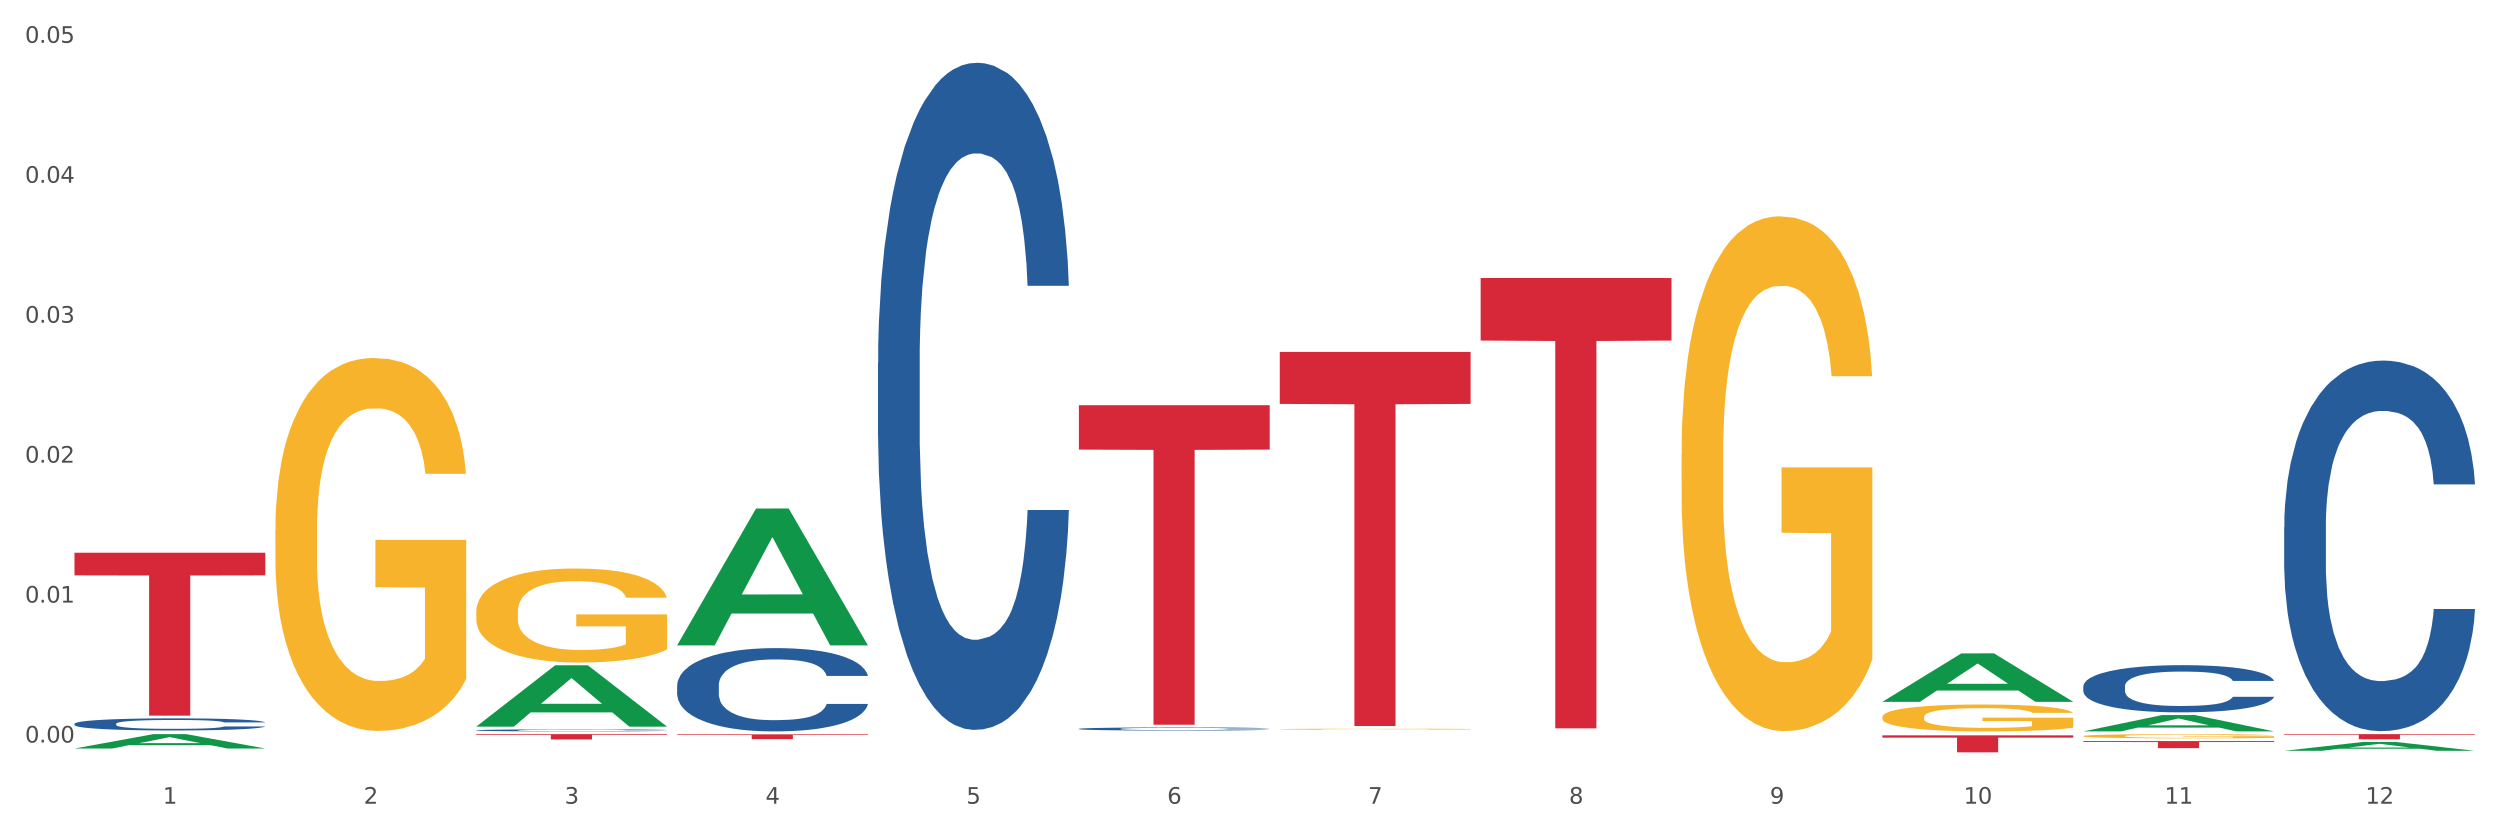 <?xml version="1.0" encoding="utf-8" standalone="no"?>
<!DOCTYPE svg PUBLIC "-//W3C//DTD SVG 1.1//EN"
  "http://www.w3.org/Graphics/SVG/1.1/DTD/svg11.dtd">
<svg xmlns:xlink="http://www.w3.org/1999/xlink" width="1080pt" height="360pt" viewBox="0 0 1080 360" xmlns="http://www.w3.org/2000/svg" version="1.1">
 <rect x="0" y="0" width="1080" height="360" fill="#333333" stroke="none"/>
 <defs>
  <style type="text/css">*{stroke-linejoin: round; stroke-linecap: butt}</style>
 </defs>
 <g id="figure_1">
  <g id="patch_1">
   <path d="M 0 360 
L 1080 360 
L 1080 0 
L 0 0 
z
" style="fill: #ffffff; stroke: #ffffff; stroke-linejoin: miter"/>
  </g>
  <g id="axes_1">
   <g id="matplotlib.axis_1">
    <g id="xtick_1">
     <g id="text_1">
      <!-- 1 -->
      <g style="fill: #4d4d4d" transform="translate(70.342 347.204) scale(0.096 -0.096)">
       <defs>
        <path id="DejaVuSans-31" d="M 794 531 
L 1825 531 
L 1825 4091 
L 703 3866 
L 703 4441 
L 1819 4666 
L 2450 4666 
L 2450 531 
L 3481 531 
L 3481 0 
L 794 0 
L 794 531 
z
" transform="scale(0.016)"/>
       </defs>
       <use xlink:href="#DejaVuSans-31"/>
      </g>
     </g>
    </g>
    <g id="xtick_2">
     <g id="text_2">
      <!-- 2 -->
      <g style="fill: #4d4d4d" transform="translate(157.122 347.204) scale(0.096 -0.096)">
       <defs>
        <path id="DejaVuSans-32" d="M 1228 531 
L 3431 531 
L 3431 0 
L 469 0 
L 469 531 
Q 828 903 1448 1529 
Q 2069 2156 2228 2338 
Q 2531 2678 2651 2914 
Q 2772 3150 2772 3378 
Q 2772 3750 2511 3984 
Q 2250 4219 1831 4219 
Q 1534 4219 1204 4116 
Q 875 4013 500 3803 
L 500 4441 
Q 881 4594 1212 4672 
Q 1544 4750 1819 4750 
Q 2544 4750 2975 4387 
Q 3406 4025 3406 3419 
Q 3406 3131 3298 2873 
Q 3191 2616 2906 2266 
Q 2828 2175 2409 1742 
Q 1991 1309 1228 531 
z
" transform="scale(0.016)"/>
       </defs>
       <use xlink:href="#DejaVuSans-32"/>
      </g>
     </g>
    </g>
    <g id="xtick_3">
     <g id="text_3">
      <!-- 3 -->
      <g style="fill: #4d4d4d" transform="translate(243.902 347.204) scale(0.096 -0.096)">
       <defs>
        <path id="DejaVuSans-33" d="M 2597 2516 
Q 3050 2419 3304 2112 
Q 3559 1806 3559 1356 
Q 3559 666 3084 287 
Q 2609 -91 1734 -91 
Q 1441 -91 1130 -33 
Q 819 25 488 141 
L 488 750 
Q 750 597 1062 519 
Q 1375 441 1716 441 
Q 2309 441 2620 675 
Q 2931 909 2931 1356 
Q 2931 1769 2642 2001 
Q 2353 2234 1838 2234 
L 1294 2234 
L 1294 2753 
L 1863 2753 
Q 2328 2753 2575 2939 
Q 2822 3125 2822 3475 
Q 2822 3834 2567 4026 
Q 2313 4219 1838 4219 
Q 1578 4219 1281 4162 
Q 984 4106 628 3988 
L 628 4550 
Q 988 4650 1302 4700 
Q 1616 4750 1894 4750 
Q 2613 4750 3031 4423 
Q 3450 4097 3450 3541 
Q 3450 3153 3228 2886 
Q 3006 2619 2597 2516 
z
" transform="scale(0.016)"/>
       </defs>
       <use xlink:href="#DejaVuSans-33"/>
      </g>
     </g>
    </g>
    <g id="xtick_4">
     <g id="text_4">
      <!-- 4 -->
      <g style="fill: #4d4d4d" transform="translate(330.683 347.204) scale(0.096 -0.096)">
       <defs>
        <path id="DejaVuSans-34" d="M 2419 4116 
L 825 1625 
L 2419 1625 
L 2419 4116 
z
M 2253 4666 
L 3047 4666 
L 3047 1625 
L 3713 1625 
L 3713 1100 
L 3047 1100 
L 3047 0 
L 2419 0 
L 2419 1100 
L 313 1100 
L 313 1709 
L 2253 4666 
z
" transform="scale(0.016)"/>
       </defs>
       <use xlink:href="#DejaVuSans-34"/>
      </g>
     </g>
    </g>
    <g id="xtick_5">
     <g id="text_5">
      <!-- 5 -->
      <g style="fill: #4d4d4d" transform="translate(417.463 347.204) scale(0.096 -0.096)">
       <defs>
        <path id="DejaVuSans-35" d="M 691 4666 
L 3169 4666 
L 3169 4134 
L 1269 4134 
L 1269 2991 
Q 1406 3038 1543 3061 
Q 1681 3084 1819 3084 
Q 2600 3084 3056 2656 
Q 3513 2228 3513 1497 
Q 3513 744 3044 326 
Q 2575 -91 1722 -91 
Q 1428 -91 1123 -41 
Q 819 9 494 109 
L 494 744 
Q 775 591 1075 516 
Q 1375 441 1709 441 
Q 2250 441 2565 725 
Q 2881 1009 2881 1497 
Q 2881 1984 2565 2268 
Q 2250 2553 1709 2553 
Q 1456 2553 1204 2497 
Q 953 2441 691 2322 
L 691 4666 
z
" transform="scale(0.016)"/>
       </defs>
       <use xlink:href="#DejaVuSans-35"/>
      </g>
     </g>
    </g>
    <g id="xtick_6">
     <g id="text_6">
      <!-- 6 -->
      <g style="fill: #4d4d4d" transform="translate(504.243 347.204) scale(0.096 -0.096)">
       <defs>
        <path id="DejaVuSans-36" d="M 2113 2584 
Q 1688 2584 1439 2293 
Q 1191 2003 1191 1497 
Q 1191 994 1439 701 
Q 1688 409 2113 409 
Q 2538 409 2786 701 
Q 3034 994 3034 1497 
Q 3034 2003 2786 2293 
Q 2538 2584 2113 2584 
z
M 3366 4563 
L 3366 3988 
Q 3128 4100 2886 4159 
Q 2644 4219 2406 4219 
Q 1781 4219 1451 3797 
Q 1122 3375 1075 2522 
Q 1259 2794 1537 2939 
Q 1816 3084 2150 3084 
Q 2853 3084 3261 2657 
Q 3669 2231 3669 1497 
Q 3669 778 3244 343 
Q 2819 -91 2113 -91 
Q 1303 -91 875 529 
Q 447 1150 447 2328 
Q 447 3434 972 4092 
Q 1497 4750 2381 4750 
Q 2619 4750 2861 4703 
Q 3103 4656 3366 4563 
z
" transform="scale(0.016)"/>
       </defs>
       <use xlink:href="#DejaVuSans-36"/>
      </g>
     </g>
    </g>
    <g id="xtick_7">
     <g id="text_7">
      <!-- 7 -->
      <g style="fill: #4d4d4d" transform="translate(591.024 347.204) scale(0.096 -0.096)">
       <defs>
        <path id="DejaVuSans-37" d="M 525 4666 
L 3525 4666 
L 3525 4397 
L 1831 0 
L 1172 0 
L 2766 4134 
L 525 4134 
L 525 4666 
z
" transform="scale(0.016)"/>
       </defs>
       <use xlink:href="#DejaVuSans-37"/>
      </g>
     </g>
    </g>
    <g id="xtick_8">
     <g id="text_8">
      <!-- 8 -->
      <g style="fill: #4d4d4d" transform="translate(677.804 347.204) scale(0.096 -0.096)">
       <defs>
        <path id="DejaVuSans-38" d="M 2034 2216 
Q 1584 2216 1326 1975 
Q 1069 1734 1069 1313 
Q 1069 891 1326 650 
Q 1584 409 2034 409 
Q 2484 409 2743 651 
Q 3003 894 3003 1313 
Q 3003 1734 2745 1975 
Q 2488 2216 2034 2216 
z
M 1403 2484 
Q 997 2584 770 2862 
Q 544 3141 544 3541 
Q 544 4100 942 4425 
Q 1341 4750 2034 4750 
Q 2731 4750 3128 4425 
Q 3525 4100 3525 3541 
Q 3525 3141 3298 2862 
Q 3072 2584 2669 2484 
Q 3125 2378 3379 2068 
Q 3634 1759 3634 1313 
Q 3634 634 3220 271 
Q 2806 -91 2034 -91 
Q 1263 -91 848 271 
Q 434 634 434 1313 
Q 434 1759 690 2068 
Q 947 2378 1403 2484 
z
M 1172 3481 
Q 1172 3119 1398 2916 
Q 1625 2713 2034 2713 
Q 2441 2713 2670 2916 
Q 2900 3119 2900 3481 
Q 2900 3844 2670 4047 
Q 2441 4250 2034 4250 
Q 1625 4250 1398 4047 
Q 1172 3844 1172 3481 
z
" transform="scale(0.016)"/>
       </defs>
       <use xlink:href="#DejaVuSans-38"/>
      </g>
     </g>
    </g>
    <g id="xtick_9">
     <g id="text_9">
      <!-- 9 -->
      <g style="fill: #4d4d4d" transform="translate(764.584 347.204) scale(0.096 -0.096)">
       <defs>
        <path id="DejaVuSans-39" d="M 703 97 
L 703 672 
Q 941 559 1184 500 
Q 1428 441 1663 441 
Q 2288 441 2617 861 
Q 2947 1281 2994 2138 
Q 2813 1869 2534 1725 
Q 2256 1581 1919 1581 
Q 1219 1581 811 2004 
Q 403 2428 403 3163 
Q 403 3881 828 4315 
Q 1253 4750 1959 4750 
Q 2769 4750 3195 4129 
Q 3622 3509 3622 2328 
Q 3622 1225 3098 567 
Q 2575 -91 1691 -91 
Q 1453 -91 1209 -44 
Q 966 3 703 97 
z
M 1959 2075 
Q 2384 2075 2632 2365 
Q 2881 2656 2881 3163 
Q 2881 3666 2632 3958 
Q 2384 4250 1959 4250 
Q 1534 4250 1286 3958 
Q 1038 3666 1038 3163 
Q 1038 2656 1286 2365 
Q 1534 2075 1959 2075 
z
" transform="scale(0.016)"/>
       </defs>
       <use xlink:href="#DejaVuSans-39"/>
      </g>
     </g>
    </g>
    <g id="xtick_10">
     <g id="text_10">
      <!-- 10 -->
      <g style="fill: #4d4d4d" transform="translate(848.311 347.204) scale(0.096 -0.096)">
       <defs>
        <path id="DejaVuSans-30" d="M 2034 4250 
Q 1547 4250 1301 3770 
Q 1056 3291 1056 2328 
Q 1056 1369 1301 889 
Q 1547 409 2034 409 
Q 2525 409 2770 889 
Q 3016 1369 3016 2328 
Q 3016 3291 2770 3770 
Q 2525 4250 2034 4250 
z
M 2034 4750 
Q 2819 4750 3233 4129 
Q 3647 3509 3647 2328 
Q 3647 1150 3233 529 
Q 2819 -91 2034 -91 
Q 1250 -91 836 529 
Q 422 1150 422 2328 
Q 422 3509 836 4129 
Q 1250 4750 2034 4750 
z
" transform="scale(0.016)"/>
       </defs>
       <use xlink:href="#DejaVuSans-31"/>
       <use xlink:href="#DejaVuSans-30" transform="translate(63.623 0)"/>
      </g>
     </g>
    </g>
    <g id="xtick_11">
     <g id="text_11">
      <!-- 11 -->
      <g style="fill: #4d4d4d" transform="translate(935.091 347.204) scale(0.096 -0.096)">
       <use xlink:href="#DejaVuSans-31"/>
       <use xlink:href="#DejaVuSans-31" transform="translate(63.623 0)"/>
      </g>
     </g>
    </g>
    <g id="xtick_12">
     <g id="text_12">
      <!-- 12 -->
      <g style="fill: #4d4d4d" transform="translate(1021.871 347.204) scale(0.096 -0.096)">
       <use xlink:href="#DejaVuSans-31"/>
       <use xlink:href="#DejaVuSans-32" transform="translate(63.623 0)"/>
      </g>
     </g>
    </g>
    <g id="xtick_13"/>
    <g id="xtick_14"/>
    <g id="xtick_15"/>
    <g id="xtick_16"/>
    <g id="xtick_17"/>
    <g id="xtick_18"/>
    <g id="xtick_19"/>
    <g id="xtick_20"/>
    <g id="xtick_21"/>
    <g id="xtick_22"/>
    <g id="xtick_23"/>
   </g>
   <g id="matplotlib.axis_2">
    <g id="ytick_1">
     <g id="text_13">
      <!-- 0.00 -->
      <g style="fill: #4d4d4d" transform="translate(10.8 320.782) scale(0.096 -0.096)">
       <defs>
        <path id="DejaVuSans-2e" d="M 684 794 
L 1344 794 
L 1344 0 
L 684 0 
L 684 794 
z
" transform="scale(0.016)"/>
       </defs>
       <use xlink:href="#DejaVuSans-30"/>
       <use xlink:href="#DejaVuSans-2e" transform="translate(63.623 0)"/>
       <use xlink:href="#DejaVuSans-30" transform="translate(95.41 0)"/>
       <use xlink:href="#DejaVuSans-30" transform="translate(159.033 0)"/>
      </g>
     </g>
    </g>
    <g id="ytick_2">
     <g id="text_14">
      <!-- 0.01 -->
      <g style="fill: #4d4d4d" transform="translate(10.8 260.325) scale(0.096 -0.096)">
       <use xlink:href="#DejaVuSans-30"/>
       <use xlink:href="#DejaVuSans-2e" transform="translate(63.623 0)"/>
       <use xlink:href="#DejaVuSans-30" transform="translate(95.41 0)"/>
       <use xlink:href="#DejaVuSans-31" transform="translate(159.033 0)"/>
      </g>
     </g>
    </g>
    <g id="ytick_3">
     <g id="text_15">
      <!-- 0.02 -->
      <g style="fill: #4d4d4d" transform="translate(10.8 199.869) scale(0.096 -0.096)">
       <use xlink:href="#DejaVuSans-30"/>
       <use xlink:href="#DejaVuSans-2e" transform="translate(63.623 0)"/>
       <use xlink:href="#DejaVuSans-30" transform="translate(95.41 0)"/>
       <use xlink:href="#DejaVuSans-32" transform="translate(159.033 0)"/>
      </g>
     </g>
    </g>
    <g id="ytick_4">
     <g id="text_16">
      <!-- 0.03 -->
      <g style="fill: #4d4d4d" transform="translate(10.8 139.412) scale(0.096 -0.096)">
       <use xlink:href="#DejaVuSans-30"/>
       <use xlink:href="#DejaVuSans-2e" transform="translate(63.623 0)"/>
       <use xlink:href="#DejaVuSans-30" transform="translate(95.41 0)"/>
       <use xlink:href="#DejaVuSans-33" transform="translate(159.033 0)"/>
      </g>
     </g>
    </g>
    <g id="ytick_5">
     <g id="text_17">
      <!-- 0.04 -->
      <g style="fill: #4d4d4d" transform="translate(10.8 78.955) scale(0.096 -0.096)">
       <use xlink:href="#DejaVuSans-30"/>
       <use xlink:href="#DejaVuSans-2e" transform="translate(63.623 0)"/>
       <use xlink:href="#DejaVuSans-30" transform="translate(95.41 0)"/>
       <use xlink:href="#DejaVuSans-34" transform="translate(159.033 0)"/>
      </g>
     </g>
    </g>
    <g id="ytick_6">
     <g id="text_18">
      <!-- 0.05 -->
      <g style="fill: #4d4d4d" transform="translate(10.8 18.499) scale(0.096 -0.096)">
       <use xlink:href="#DejaVuSans-30"/>
       <use xlink:href="#DejaVuSans-2e" transform="translate(63.623 0)"/>
       <use xlink:href="#DejaVuSans-30" transform="translate(95.41 0)"/>
       <use xlink:href="#DejaVuSans-35" transform="translate(159.033 0)"/>
      </g>
     </g>
    </g>
    <g id="ytick_7"/>
    <g id="ytick_8"/>
    <g id="ytick_9"/>
    <g id="ytick_10"/>
    <g id="ytick_11"/>
   </g>
   <g id="PolyCollection_1">
    <path d="M 32.175 323.353 
L 32.26 323.347 
L 66.256 317.14 
L 80.365 317.135 
L 114.616 323.365 
L 98.298 323.365 
L 90.904 321.914 
L 55.803 321.914 
L 55.548 321.937 
L 48.408 323.365 
L 32.175 323.365 
L 32.175 323.353 
L 60.222 321.048 
L 86.484 321.042 
L 73.481 318.462 
L 73.311 318.451 
L 73.141 318.468 
L 60.137 321.042 
L 60.222 321.048 
L 32.175 323.353 
z
" clip-path="url(#p8a3ed41a09)" style="fill: #109648"/>
    <path d="M 292.516 296.156 
L 292.613 296.123 
L 292.613 295.203 
L 292.906 293.954 
L 293.978 291.653 
L 295.342 289.911 
L 297.681 287.873 
L 298.948 287.019 
L 300.604 286.066 
L 304.015 284.521 
L 307.913 283.206 
L 310.641 282.483 
L 312.688 282.023 
L 317.268 281.201 
L 319.899 280.84 
L 322.628 280.544 
L 324.966 280.347 
L 328.864 280.117 
L 331.983 280.018 
L 335.588 279.985 
L 338.609 280.018 
L 342.604 280.15 
L 348.451 280.544 
L 350.693 280.774 
L 353.714 281.169 
L 356.832 281.694 
L 359.366 282.22 
L 362.289 282.976 
L 365.31 283.962 
L 368.233 285.211 
L 370.28 286.361 
L 371.936 287.578 
L 373.398 289.057 
L 374.47 290.667 
L 374.957 292.015 
L 357.124 292.015 
L 356.637 290.799 
L 355.663 289.484 
L 354.688 288.596 
L 353.616 287.873 
L 351.96 287.052 
L 350.498 286.526 
L 348.062 285.901 
L 345.82 285.507 
L 343.969 285.277 
L 341.727 285.08 
L 336.952 284.882 
L 333.542 284.882 
L 331.398 284.948 
L 328.767 285.113 
L 326.525 285.343 
L 323.894 285.737 
L 321.848 286.164 
L 319.802 286.723 
L 318.632 287.117 
L 316.878 287.84 
L 315.709 288.432 
L 314.15 289.451 
L 313.273 290.174 
L 311.713 292.047 
L 311.031 293.428 
L 310.739 294.381 
L 310.544 295.433 
L 310.544 300.56 
L 311.129 302.861 
L 311.616 303.847 
L 312.395 304.964 
L 313.857 306.41 
L 316.001 307.824 
L 318.242 308.842 
L 320.094 309.467 
L 321.848 309.927 
L 323.602 310.289 
L 325.746 310.617 
L 327.5 310.814 
L 330.131 311.012 
L 333.249 311.11 
L 335.686 311.11 
L 340.655 310.946 
L 342.897 310.782 
L 345.041 310.551 
L 347.379 310.19 
L 349.231 309.796 
L 350.303 309.5 
L 352.057 308.875 
L 353.421 308.218 
L 354.591 307.462 
L 355.37 306.805 
L 356.247 305.819 
L 356.929 304.701 
L 357.124 304.11 
L 374.957 304.11 
L 374.568 305.293 
L 373.885 306.443 
L 372.521 307.988 
L 371.449 308.875 
L 369.793 309.96 
L 368.038 310.88 
L 365.602 311.899 
L 363.361 312.655 
L 361.022 313.312 
L 358.489 313.904 
L 353.908 314.726 
L 352.252 314.956 
L 348.744 315.35 
L 346.015 315.58 
L 342.02 315.81 
L 337.927 315.942 
L 333.639 315.974 
L 329.839 315.909 
L 325.648 315.712 
L 323.017 315.514 
L 320.094 315.219 
L 316.683 314.758 
L 313.467 314.2 
L 310.447 313.542 
L 307.621 312.786 
L 304.989 311.932 
L 301.579 310.519 
L 299.045 309.138 
L 297.194 307.856 
L 295.927 306.772 
L 294.66 305.391 
L 293.978 304.438 
L 292.906 302.138 
L 292.516 300.001 
L 292.516 296.156 
z
" clip-path="url(#p8a3ed41a09)" style="fill: #255c99"/>
    <path d="M 379.296 156.615 
L 379.394 156.352 
L 379.394 148.982 
L 379.686 138.981 
L 380.758 120.557 
L 382.122 106.607 
L 384.461 90.289 
L 385.728 83.446 
L 387.385 75.813 
L 390.795 63.443 
L 394.693 52.915 
L 397.422 47.125 
L 399.468 43.44 
L 404.048 36.86 
L 406.679 33.965 
L 409.408 31.596 
L 411.747 30.017 
L 415.645 28.174 
L 418.763 27.385 
L 422.369 27.122 
L 425.389 27.385 
L 429.385 28.438 
L 435.232 31.596 
L 437.473 33.438 
L 440.494 36.597 
L 443.612 40.808 
L 446.146 45.019 
L 449.069 51.073 
L 452.09 58.969 
L 455.014 68.97 
L 457.06 78.182 
L 458.717 87.92 
L 460.178 99.764 
L 461.25 112.661 
L 461.738 123.452 
L 443.905 123.452 
L 443.417 113.714 
L 442.443 103.186 
L 441.468 96.079 
L 440.396 90.289 
L 438.74 83.709 
L 437.278 79.498 
L 434.842 74.497 
L 432.601 71.339 
L 430.749 69.496 
L 428.508 67.917 
L 423.733 66.338 
L 420.322 66.338 
L 418.178 66.864 
L 415.547 68.18 
L 413.306 70.023 
L 410.675 73.181 
L 408.628 76.603 
L 406.582 81.077 
L 405.413 84.236 
L 403.658 90.026 
L 402.489 94.763 
L 400.93 102.923 
L 400.053 108.713 
L 398.494 123.715 
L 397.812 134.769 
L 397.519 142.402 
L 397.324 150.825 
L 397.324 191.883 
L 397.909 210.307 
L 398.396 218.203 
L 399.176 227.152 
L 400.638 238.733 
L 402.781 250.05 
L 405.023 258.209 
L 406.874 263.21 
L 408.628 266.895 
L 410.382 269.79 
L 412.526 272.422 
L 414.28 274.001 
L 416.911 275.58 
L 420.03 276.37 
L 422.466 276.37 
L 427.436 275.054 
L 429.677 273.738 
L 431.821 271.895 
L 434.16 269 
L 436.011 265.842 
L 437.083 263.473 
L 438.837 258.472 
L 440.202 253.208 
L 441.371 247.155 
L 442.151 241.891 
L 443.028 233.995 
L 443.71 225.046 
L 443.905 220.309 
L 461.738 220.309 
L 461.348 229.784 
L 460.666 238.996 
L 459.301 251.366 
L 458.23 258.472 
L 456.573 267.158 
L 454.819 274.527 
L 452.383 282.687 
L 450.141 288.74 
L 447.803 294.004 
L 445.269 298.742 
L 440.689 305.322 
L 439.032 307.164 
L 435.524 310.322 
L 432.795 312.165 
L 428.8 314.007 
L 424.707 315.06 
L 420.42 315.323 
L 416.619 314.797 
L 412.429 313.217 
L 409.798 311.638 
L 406.874 309.27 
L 403.464 305.585 
L 400.248 301.11 
L 397.227 295.846 
L 394.401 289.793 
L 391.77 282.95 
L 388.359 271.632 
L 385.825 260.578 
L 383.974 250.313 
L 382.707 241.628 
L 381.44 230.573 
L 380.758 222.941 
L 379.686 204.517 
L 379.296 187.409 
L 379.296 156.615 
z
" clip-path="url(#p8a3ed41a09)" style="fill: #255c99"/>
    <path d="M 466.077 314.854 
L 466.174 314.853 
L 466.174 314.818 
L 466.466 314.771 
L 467.538 314.685 
L 468.903 314.619 
L 471.241 314.543 
L 472.508 314.511 
L 474.165 314.475 
L 477.576 314.417 
L 481.474 314.367 
L 484.202 314.34 
L 486.248 314.323 
L 490.829 314.292 
L 493.46 314.278 
L 496.188 314.267 
L 498.527 314.26 
L 502.425 314.251 
L 505.543 314.247 
L 509.149 314.246 
L 512.17 314.247 
L 516.165 314.252 
L 522.012 314.267 
L 524.253 314.276 
L 527.274 314.291 
L 530.393 314.31 
L 532.926 314.33 
L 535.85 314.359 
L 538.871 314.396 
L 541.794 314.443 
L 543.84 314.486 
L 545.497 314.532 
L 546.959 314.587 
L 548.031 314.648 
L 548.518 314.698 
L 530.685 314.698 
L 530.198 314.653 
L 529.223 314.603 
L 528.249 314.57 
L 527.177 314.543 
L 525.52 314.512 
L 524.058 314.492 
L 521.622 314.469 
L 519.381 314.454 
L 517.529 314.445 
L 515.288 314.438 
L 510.513 314.43 
L 507.102 314.43 
L 504.959 314.433 
L 502.327 314.439 
L 500.086 314.448 
L 497.455 314.462 
L 495.409 314.478 
L 493.362 314.499 
L 492.193 314.514 
L 490.439 314.541 
L 489.269 314.564 
L 487.71 314.602 
L 486.833 314.629 
L 485.274 314.699 
L 484.592 314.751 
L 484.3 314.787 
L 484.105 314.827 
L 484.105 315.019 
L 484.689 315.106 
L 485.177 315.143 
L 485.956 315.185 
L 487.418 315.239 
L 489.562 315.292 
L 491.803 315.331 
L 493.655 315.354 
L 495.409 315.371 
L 497.163 315.385 
L 499.307 315.397 
L 501.061 315.405 
L 503.692 315.412 
L 506.81 315.416 
L 509.246 315.416 
L 514.216 315.41 
L 516.457 315.403 
L 518.601 315.395 
L 520.94 315.381 
L 522.792 315.366 
L 523.864 315.355 
L 525.618 315.332 
L 526.982 315.307 
L 528.151 315.279 
L 528.931 315.254 
L 529.808 315.217 
L 530.49 315.175 
L 530.685 315.153 
L 548.518 315.153 
L 548.128 315.197 
L 547.446 315.24 
L 546.082 315.298 
L 545.01 315.332 
L 543.353 315.373 
L 541.599 315.407 
L 539.163 315.445 
L 536.922 315.474 
L 534.583 315.498 
L 532.049 315.521 
L 527.469 315.552 
L 525.813 315.56 
L 522.304 315.575 
L 519.576 315.584 
L 515.58 315.592 
L 511.488 315.597 
L 507.2 315.599 
L 503.399 315.596 
L 499.209 315.589 
L 496.578 315.581 
L 493.655 315.57 
L 490.244 315.553 
L 487.028 315.532 
L 484.007 315.507 
L 481.181 315.479 
L 478.55 315.447 
L 475.139 315.394 
L 472.606 315.342 
L 470.754 315.293 
L 469.487 315.253 
L 468.221 315.201 
L 467.538 315.165 
L 466.466 315.079 
L 466.077 314.998 
L 466.077 314.854 
z
" clip-path="url(#p8a3ed41a09)" style="fill: #255c99"/>
    <path d="M 899.978 296.508 
L 900.076 296.49 
L 900.076 295.968 
L 900.368 295.261 
L 901.44 293.958 
L 902.804 292.971 
L 905.143 291.817 
L 906.41 291.333 
L 908.067 290.793 
L 911.477 289.918 
L 915.375 289.174 
L 918.104 288.764 
L 920.15 288.504 
L 924.73 288.038 
L 927.361 287.834 
L 930.09 287.666 
L 932.429 287.554 
L 936.327 287.424 
L 939.445 287.368 
L 943.051 287.35 
L 946.071 287.368 
L 950.067 287.443 
L 955.914 287.666 
L 958.155 287.796 
L 961.176 288.02 
L 964.294 288.318 
L 966.828 288.615 
L 969.751 289.044 
L 972.772 289.602 
L 975.696 290.309 
L 977.742 290.961 
L 979.399 291.65 
L 980.86 292.487 
L 981.932 293.4 
L 982.42 294.163 
L 964.587 294.163 
L 964.099 293.474 
L 963.125 292.729 
L 962.15 292.227 
L 961.078 291.817 
L 959.422 291.352 
L 957.96 291.054 
L 955.524 290.7 
L 953.283 290.477 
L 951.431 290.347 
L 949.19 290.235 
L 944.415 290.123 
L 941.004 290.123 
L 938.86 290.16 
L 936.229 290.254 
L 933.988 290.384 
L 931.357 290.607 
L 929.31 290.849 
L 927.264 291.166 
L 926.095 291.389 
L 924.34 291.799 
L 923.171 292.134 
L 921.612 292.711 
L 920.735 293.12 
L 919.176 294.181 
L 918.494 294.963 
L 918.201 295.503 
L 918.006 296.099 
L 918.006 299.003 
L 918.591 300.306 
L 919.078 300.864 
L 919.858 301.497 
L 921.32 302.316 
L 923.463 303.117 
L 925.705 303.694 
L 927.556 304.048 
L 929.31 304.308 
L 931.064 304.513 
L 933.208 304.699 
L 934.962 304.811 
L 937.593 304.922 
L 940.712 304.978 
L 943.148 304.978 
L 948.118 304.885 
L 950.359 304.792 
L 952.503 304.662 
L 954.842 304.457 
L 956.693 304.234 
L 957.765 304.066 
L 959.519 303.712 
L 960.884 303.34 
L 962.053 302.912 
L 962.833 302.54 
L 963.71 301.981 
L 964.392 301.348 
L 964.587 301.013 
L 982.42 301.013 
L 982.03 301.683 
L 981.348 302.335 
L 979.983 303.21 
L 978.912 303.712 
L 977.255 304.327 
L 975.501 304.848 
L 973.065 305.425 
L 970.823 305.853 
L 968.485 306.226 
L 965.951 306.561 
L 961.371 307.026 
L 959.714 307.156 
L 956.206 307.38 
L 953.477 307.51 
L 949.482 307.64 
L 945.389 307.715 
L 941.102 307.733 
L 937.301 307.696 
L 933.111 307.584 
L 930.48 307.473 
L 927.556 307.305 
L 924.146 307.045 
L 920.93 306.728 
L 917.909 306.356 
L 915.083 305.928 
L 912.452 305.444 
L 909.041 304.643 
L 906.507 303.861 
L 904.656 303.135 
L 903.389 302.521 
L 902.122 301.739 
L 901.44 301.199 
L 900.368 299.896 
L 899.978 298.686 
L 899.978 296.508 
z
" clip-path="url(#p8a3ed41a09)" style="fill: #255c99"/>
    <path d="M 986.759 227.695 
L 986.856 227.549 
L 986.856 223.455 
L 987.148 217.899 
L 988.22 207.665 
L 989.585 199.916 
L 991.923 190.852 
L 993.19 187.05 
L 994.847 182.81 
L 998.258 175.939 
L 1002.156 170.091 
L 1004.884 166.874 
L 1006.93 164.827 
L 1011.511 161.172 
L 1014.142 159.564 
L 1016.87 158.248 
L 1019.209 157.371 
L 1023.107 156.348 
L 1026.225 155.909 
L 1029.831 155.763 
L 1032.852 155.909 
L 1036.847 156.494 
L 1042.694 158.248 
L 1044.935 159.272 
L 1047.956 161.026 
L 1051.075 163.365 
L 1053.608 165.705 
L 1056.532 169.067 
L 1059.553 173.453 
L 1062.476 179.009 
L 1064.522 184.126 
L 1066.179 189.536 
L 1067.641 196.115 
L 1068.713 203.279 
L 1069.2 209.273 
L 1051.367 209.273 
L 1050.88 203.864 
L 1049.905 198.016 
L 1048.931 194.068 
L 1047.859 190.852 
L 1046.202 187.196 
L 1044.74 184.857 
L 1042.304 182.079 
L 1040.063 180.325 
L 1038.211 179.302 
L 1035.97 178.424 
L 1031.195 177.547 
L 1027.784 177.547 
L 1025.641 177.84 
L 1023.009 178.571 
L 1020.768 179.594 
L 1018.137 181.348 
L 1016.091 183.249 
L 1014.044 185.734 
L 1012.875 187.489 
L 1011.121 190.705 
L 1009.951 193.337 
L 1008.392 197.869 
L 1007.515 201.086 
L 1005.956 209.419 
L 1005.274 215.56 
L 1004.982 219.8 
L 1004.787 224.478 
L 1004.787 247.286 
L 1005.371 257.52 
L 1005.859 261.906 
L 1006.638 266.877 
L 1008.1 273.31 
L 1010.244 279.597 
L 1012.485 284.129 
L 1014.337 286.907 
L 1016.091 288.954 
L 1017.845 290.562 
L 1019.989 292.024 
L 1021.743 292.901 
L 1024.374 293.778 
L 1027.492 294.217 
L 1029.928 294.217 
L 1034.898 293.486 
L 1037.139 292.755 
L 1039.283 291.732 
L 1041.622 290.123 
L 1043.474 288.369 
L 1044.546 287.053 
L 1046.3 284.275 
L 1047.664 281.351 
L 1048.833 277.989 
L 1049.613 275.064 
L 1050.49 270.678 
L 1051.172 265.707 
L 1051.367 263.076 
L 1069.2 263.076 
L 1068.81 268.339 
L 1068.128 273.456 
L 1066.764 280.328 
L 1065.692 284.275 
L 1064.035 289.1 
L 1062.281 293.194 
L 1059.845 297.726 
L 1057.604 301.089 
L 1055.265 304.013 
L 1052.731 306.644 
L 1048.151 310.299 
L 1046.495 311.323 
L 1042.986 313.077 
L 1040.258 314.101 
L 1036.262 315.124 
L 1032.17 315.709 
L 1027.882 315.855 
L 1024.081 315.563 
L 1019.891 314.685 
L 1017.26 313.808 
L 1014.337 312.492 
L 1010.926 310.446 
L 1007.71 307.96 
L 1004.689 305.036 
L 1001.863 301.673 
L 999.232 297.872 
L 995.821 291.585 
L 993.288 285.445 
L 991.436 279.743 
L 990.169 274.918 
L 988.903 268.778 
L 988.22 264.538 
L 987.148 254.304 
L 986.759 244.8 
L 986.759 227.695 
z
" clip-path="url(#p8a3ed41a09)" style="fill: #255c99"/>
    <path d="M 118.955 229.11 
L 119.053 228.963 
L 119.053 223.666 
L 119.247 219.106 
L 120.221 208.072 
L 121.681 198.95 
L 122.751 194.095 
L 123.822 190.123 
L 125.087 186.151 
L 126.645 182.032 
L 129.467 176 
L 131.219 172.91 
L 133.361 169.674 
L 137.254 164.966 
L 140.077 162.318 
L 142.997 160.111 
L 147.766 157.463 
L 150.881 156.286 
L 154.19 155.403 
L 158.181 154.815 
L 161.198 154.668 
L 167.817 155.109 
L 173.462 156.433 
L 176.187 157.463 
L 179.691 159.228 
L 181.541 160.405 
L 184.558 162.759 
L 187.673 165.849 
L 189.814 168.497 
L 193.026 173.499 
L 195.459 178.501 
L 197.698 184.68 
L 198.866 188.946 
L 199.742 192.919 
L 200.521 197.479 
L 201.299 204.688 
L 183.779 204.688 
L 183.098 199.539 
L 182.027 194.684 
L 180.47 189.976 
L 179.107 187.034 
L 176.771 183.356 
L 174.63 181.002 
L 172.391 179.236 
L 169.666 177.765 
L 167.525 177.03 
L 164.507 176.441 
L 158.57 176.588 
L 154.579 177.765 
L 151.854 179.236 
L 150.102 180.561 
L 148.545 182.032 
L 146.793 184.091 
L 144.749 187.181 
L 143.289 189.976 
L 141.829 193.507 
L 140.661 197.038 
L 139.59 201.157 
L 138.714 205.571 
L 138.033 210.131 
L 137.449 215.722 
L 136.962 224.99 
L 136.962 245.146 
L 137.157 249.706 
L 137.643 255.738 
L 138.227 260.299 
L 139.201 265.742 
L 140.077 269.42 
L 141.731 274.717 
L 143.581 279.13 
L 145.041 281.926 
L 146.501 284.279 
L 149.031 287.516 
L 151.854 290.164 
L 154.287 291.782 
L 157.597 293.254 
L 159.835 293.842 
L 161.782 294.136 
L 166.551 294.136 
L 169.958 293.695 
L 173.754 292.665 
L 176.674 291.341 
L 179.107 289.723 
L 181.833 287.075 
L 183.585 284.574 
L 183.585 253.826 
L 162.171 253.679 
L 162.171 233.229 
L 201.397 233.229 
L 201.397 293.254 
L 199.742 296.343 
L 197.893 299.138 
L 195.946 301.639 
L 193.026 304.729 
L 189.522 307.671 
L 186.407 309.731 
L 183.098 311.496 
L 179.205 313.115 
L 174.143 314.586 
L 171.029 315.174 
L 167.135 315.616 
L 162.561 315.763 
L 158.57 315.469 
L 154.677 314.733 
L 150.589 313.409 
L 146.598 311.496 
L 143.581 309.584 
L 140.563 307.23 
L 137.351 304.14 
L 134.821 301.198 
L 132.874 298.55 
L 130.733 295.166 
L 128.397 290.753 
L 126.645 286.78 
L 125.087 282.661 
L 123.433 277.365 
L 122.265 272.804 
L 121.097 267.066 
L 120.415 262.8 
L 119.637 256.18 
L 119.053 246.911 
L 118.955 229.11 
z
" clip-path="url(#p8a3ed41a09)" style="fill: #f7b32b"/>
    <path d="M 986.759 317.135 
L 1069.2 317.135 
L 1069.2 317.444 
L 1036.77 317.446 
L 1036.77 319.362 
L 1018.993 319.362 
L 1018.993 317.446 
L 986.759 317.444 
L 986.759 317.137 
L 986.759 317.135 
z
" clip-path="url(#p8a3ed41a09)" style="fill: #d62839"/>
    <path d="M 205.736 315.483 
L 205.833 315.482 
L 205.833 315.459 
L 206.125 315.428 
L 207.197 315.371 
L 208.562 315.328 
L 210.9 315.278 
L 212.167 315.257 
L 213.824 315.233 
L 217.235 315.195 
L 221.133 315.162 
L 223.861 315.144 
L 225.907 315.133 
L 230.488 315.112 
L 233.119 315.103 
L 235.847 315.096 
L 238.186 315.091 
L 242.084 315.085 
L 245.202 315.083 
L 248.808 315.082 
L 251.829 315.083 
L 255.824 315.086 
L 261.671 315.096 
L 263.912 315.102 
L 266.933 315.111 
L 270.052 315.124 
L 272.585 315.138 
L 275.509 315.156 
L 278.53 315.181 
L 281.453 315.212 
L 283.499 315.24 
L 285.156 315.27 
L 286.618 315.307 
L 287.69 315.347 
L 288.177 315.38 
L 270.344 315.38 
L 269.857 315.35 
L 268.882 315.318 
L 267.908 315.296 
L 266.836 315.278 
L 265.179 315.257 
L 263.717 315.244 
L 261.281 315.229 
L 259.04 315.219 
L 257.188 315.213 
L 254.947 315.208 
L 250.172 315.204 
L 246.761 315.204 
L 244.618 315.205 
L 241.986 315.209 
L 239.745 315.215 
L 237.114 315.225 
L 235.068 315.235 
L 233.021 315.249 
L 231.852 315.259 
L 230.098 315.277 
L 228.928 315.292 
L 227.369 315.317 
L 226.492 315.335 
L 224.933 315.381 
L 224.251 315.415 
L 223.959 315.439 
L 223.764 315.465 
L 223.764 315.592 
L 224.348 315.649 
L 224.836 315.674 
L 225.615 315.701 
L 227.077 315.737 
L 229.221 315.772 
L 231.462 315.798 
L 233.314 315.813 
L 235.068 315.825 
L 236.822 315.834 
L 238.966 315.842 
L 240.72 315.847 
L 243.351 315.851 
L 246.469 315.854 
L 248.905 315.854 
L 253.875 315.85 
L 256.116 315.846 
L 258.26 315.84 
L 260.599 315.831 
L 262.451 315.821 
L 263.523 315.814 
L 265.277 315.798 
L 266.641 315.782 
L 267.81 315.763 
L 268.59 315.747 
L 269.467 315.723 
L 270.149 315.695 
L 270.344 315.68 
L 288.177 315.68 
L 287.787 315.71 
L 287.105 315.738 
L 285.741 315.776 
L 284.669 315.798 
L 283.012 315.825 
L 281.258 315.848 
L 278.822 315.873 
L 276.581 315.892 
L 274.242 315.908 
L 271.708 315.923 
L 267.128 315.944 
L 265.472 315.949 
L 261.963 315.959 
L 259.235 315.965 
L 255.239 315.97 
L 251.147 315.974 
L 246.859 315.974 
L 243.058 315.973 
L 238.868 315.968 
L 236.237 315.963 
L 233.314 315.956 
L 229.903 315.944 
L 226.687 315.93 
L 223.666 315.914 
L 220.84 315.895 
L 218.209 315.874 
L 214.798 315.839 
L 212.265 315.805 
L 210.413 315.773 
L 209.146 315.746 
L 207.88 315.712 
L 207.197 315.688 
L 206.125 315.631 
L 205.736 315.578 
L 205.736 315.483 
z
" clip-path="url(#p8a3ed41a09)" style="fill: #255c99"/>
    <path d="M 813.198 317.656 
L 895.639 317.656 
L 895.639 318.679 
L 863.21 318.686 
L 863.21 325.014 
L 845.432 325.014 
L 845.432 318.686 
L 813.198 318.679 
L 813.198 317.663 
L 813.198 317.656 
z
" clip-path="url(#p8a3ed41a09)" style="fill: #d62839"/>
    <path d="M 639.637 120.086 
L 722.079 120.086 
L 722.079 147.122 
L 689.649 147.305 
L 689.649 314.635 
L 671.872 314.635 
L 671.872 147.305 
L 639.637 147.122 
L 639.637 120.269 
L 639.637 120.086 
z
" clip-path="url(#p8a3ed41a09)" style="fill: #d62839"/>
    <path d="M 552.857 152.031 
L 635.298 152.031 
L 635.298 174.49 
L 602.869 174.641 
L 602.869 313.642 
L 585.091 313.642 
L 585.091 174.641 
L 552.857 174.49 
L 552.857 152.183 
L 552.857 152.031 
z
" clip-path="url(#p8a3ed41a09)" style="fill: #d62839"/>
    <path d="M 466.077 175.047 
L 548.518 175.047 
L 548.518 194.23 
L 516.088 194.36 
L 516.088 313.086 
L 498.311 313.086 
L 498.311 194.36 
L 466.077 194.23 
L 466.077 175.177 
L 466.077 175.047 
z
" clip-path="url(#p8a3ed41a09)" style="fill: #d62839"/>
    <path d="M 292.516 317.242 
L 374.957 317.242 
L 374.957 317.529 
L 342.528 317.531 
L 342.528 319.311 
L 324.75 319.311 
L 324.75 317.531 
L 292.516 317.529 
L 292.516 317.243 
L 292.516 317.242 
z
" clip-path="url(#p8a3ed41a09)" style="fill: #d62839"/>
    <path d="M 205.736 317.135 
L 288.177 317.135 
L 288.177 317.455 
L 255.747 317.457 
L 255.747 319.439 
L 237.97 319.439 
L 237.97 317.457 
L 205.736 317.455 
L 205.736 317.137 
L 205.736 317.135 
z
" clip-path="url(#p8a3ed41a09)" style="fill: #d62839"/>
    <path d="M 32.175 238.767 
L 114.616 238.767 
L 114.616 248.549 
L 82.187 248.615 
L 82.187 309.162 
L 64.409 309.162 
L 64.409 248.615 
L 32.175 248.549 
L 32.175 238.833 
L 32.175 238.767 
z
" clip-path="url(#p8a3ed41a09)" style="fill: #d62839"/>
    <path d="M 899.978 320.133 
L 982.42 320.133 
L 982.42 320.557 
L 949.99 320.56 
L 949.99 323.184 
L 932.213 323.184 
L 932.213 320.56 
L 899.978 320.557 
L 899.978 320.136 
L 899.978 320.133 
z
" clip-path="url(#p8a3ed41a09)" style="fill: #d62839"/>
    <path d="M 32.175 312.676 
L 32.272 312.671 
L 32.272 312.537 
L 32.565 312.355 
L 33.637 312.02 
L 35.001 311.767 
L 37.34 311.47 
L 38.607 311.346 
L 40.263 311.207 
L 43.674 310.982 
L 47.572 310.791 
L 50.3 310.686 
L 52.347 310.619 
L 56.927 310.499 
L 59.558 310.447 
L 62.287 310.404 
L 64.625 310.375 
L 68.523 310.341 
L 71.642 310.327 
L 75.247 310.322 
L 78.268 310.327 
L 82.263 310.346 
L 88.11 310.404 
L 90.352 310.437 
L 93.373 310.494 
L 96.491 310.571 
L 99.025 310.648 
L 101.948 310.758 
L 104.969 310.901 
L 107.892 311.083 
L 109.939 311.25 
L 111.595 311.427 
L 113.057 311.642 
L 114.129 311.877 
L 114.616 312.073 
L 96.783 312.073 
L 96.296 311.896 
L 95.322 311.705 
L 94.347 311.575 
L 93.275 311.47 
L 91.619 311.351 
L 90.157 311.274 
L 87.721 311.183 
L 85.479 311.126 
L 83.628 311.092 
L 81.386 311.064 
L 76.611 311.035 
L 73.201 311.035 
L 71.057 311.045 
L 68.426 311.068 
L 66.184 311.102 
L 63.553 311.159 
L 61.507 311.221 
L 59.461 311.303 
L 58.291 311.36 
L 56.537 311.465 
L 55.368 311.552 
L 53.809 311.7 
L 52.932 311.805 
L 51.372 312.078 
L 50.69 312.279 
L 50.398 312.417 
L 50.203 312.57 
L 50.203 313.316 
L 50.788 313.651 
L 51.275 313.795 
L 52.054 313.957 
L 53.516 314.168 
L 55.66 314.374 
L 57.901 314.522 
L 59.753 314.613 
L 61.507 314.68 
L 63.261 314.732 
L 65.405 314.78 
L 67.159 314.809 
L 69.79 314.837 
L 72.908 314.852 
L 75.345 314.852 
L 80.314 314.828 
L 82.556 314.804 
L 84.7 314.771 
L 87.038 314.718 
L 88.89 314.661 
L 89.962 314.617 
L 91.716 314.527 
L 93.08 314.431 
L 94.25 314.321 
L 95.029 314.225 
L 95.906 314.082 
L 96.588 313.919 
L 96.783 313.833 
L 114.616 313.833 
L 114.227 314.005 
L 113.544 314.173 
L 112.18 314.397 
L 111.108 314.527 
L 109.452 314.684 
L 107.697 314.818 
L 105.261 314.967 
L 103.02 315.077 
L 100.681 315.172 
L 98.148 315.258 
L 93.567 315.378 
L 91.911 315.411 
L 88.403 315.469 
L 85.674 315.502 
L 81.679 315.536 
L 77.586 315.555 
L 73.298 315.56 
L 69.498 315.55 
L 65.307 315.521 
L 62.676 315.493 
L 59.753 315.45 
L 56.342 315.383 
L 53.126 315.301 
L 50.105 315.206 
L 47.279 315.096 
L 44.648 314.971 
L 41.238 314.766 
L 38.704 314.565 
L 36.853 314.378 
L 35.586 314.22 
L 34.319 314.02 
L 33.637 313.881 
L 32.565 313.546 
L 32.175 313.235 
L 32.175 312.676 
z
" clip-path="url(#p8a3ed41a09)" style="fill: #255c99"/>
    <path d="M 986.759 324.35 
L 986.844 324.346 
L 1020.84 320.526 
L 1034.949 320.522 
L 1069.2 324.357 
L 1052.882 324.357 
L 1045.487 323.464 
L 1010.386 323.464 
L 1010.131 323.478 
L 1002.992 324.357 
L 986.759 324.357 
L 986.759 324.35 
L 1014.806 322.931 
L 1041.068 322.928 
L 1028.064 321.339 
L 1027.894 321.332 
L 1027.724 321.343 
L 1014.721 322.928 
L 1014.806 322.931 
L 986.759 324.35 
z
" clip-path="url(#p8a3ed41a09)" style="fill: #109648"/>
    <path d="M 205.736 264.369 
L 205.833 264.332 
L 205.833 262.997 
L 206.028 261.846 
L 207.001 259.064 
L 208.461 256.764 
L 209.532 255.539 
L 210.602 254.537 
L 211.868 253.536 
L 213.425 252.497 
L 216.248 250.976 
L 218 250.197 
L 220.141 249.38 
L 224.034 248.193 
L 226.857 247.525 
L 229.777 246.969 
L 234.546 246.301 
L 237.661 246.004 
L 240.97 245.782 
L 244.961 245.633 
L 247.978 245.596 
L 254.597 245.707 
L 260.242 246.041 
L 262.968 246.301 
L 266.472 246.746 
L 268.321 247.043 
L 271.338 247.637 
L 274.453 248.416 
L 276.594 249.084 
L 279.806 250.345 
L 282.24 251.606 
L 284.478 253.165 
L 285.646 254.241 
L 286.522 255.242 
L 287.301 256.393 
L 288.08 258.21 
L 270.56 258.21 
L 269.878 256.912 
L 268.808 255.688 
L 267.25 254.5 
L 265.888 253.758 
L 263.552 252.831 
L 261.41 252.237 
L 259.172 251.792 
L 256.446 251.421 
L 254.305 251.235 
L 251.288 251.087 
L 245.35 251.124 
L 241.36 251.421 
L 238.634 251.792 
L 236.882 252.126 
L 235.325 252.497 
L 233.573 253.016 
L 231.529 253.795 
L 230.069 254.5 
L 228.609 255.391 
L 227.441 256.281 
L 226.37 257.32 
L 225.494 258.433 
L 224.813 259.583 
L 224.229 260.993 
L 223.742 263.33 
L 223.742 268.413 
L 223.937 269.564 
L 224.424 271.085 
L 225.008 272.235 
L 225.981 273.608 
L 226.857 274.535 
L 228.512 275.871 
L 230.361 276.984 
L 231.821 277.689 
L 233.281 278.282 
L 235.812 279.099 
L 238.634 279.766 
L 241.068 280.175 
L 244.377 280.546 
L 246.616 280.694 
L 248.562 280.768 
L 253.332 280.768 
L 256.738 280.657 
L 260.534 280.397 
L 263.454 280.063 
L 265.888 279.655 
L 268.613 278.987 
L 270.365 278.357 
L 270.365 270.602 
L 248.952 270.565 
L 248.952 265.408 
L 288.177 265.408 
L 288.177 280.546 
L 286.522 281.325 
L 284.673 282.03 
L 282.726 282.66 
L 279.806 283.439 
L 276.302 284.182 
L 273.188 284.701 
L 269.878 285.146 
L 265.985 285.554 
L 260.924 285.925 
L 257.809 286.074 
L 253.916 286.185 
L 249.341 286.222 
L 245.35 286.148 
L 241.457 285.962 
L 237.369 285.628 
L 233.378 285.146 
L 230.361 284.664 
L 227.344 284.07 
L 224.132 283.291 
L 221.601 282.549 
L 219.654 281.881 
L 217.513 281.028 
L 215.177 279.915 
L 213.425 278.913 
L 211.868 277.874 
L 210.213 276.539 
L 209.045 275.388 
L 207.877 273.942 
L 207.196 272.866 
L 206.417 271.196 
L 205.833 268.859 
L 205.736 264.369 
z
" clip-path="url(#p8a3ed41a09)" style="fill: #f7b32b"/>
    <path d="M 726.418 196.223 
L 726.515 196.02 
L 726.515 188.707 
L 726.71 182.411 
L 727.683 167.177 
L 729.143 154.584 
L 730.214 147.881 
L 731.284 142.397 
L 732.55 136.913 
L 734.107 131.226 
L 736.93 122.898 
L 738.682 118.633 
L 740.823 114.164 
L 744.716 107.665 
L 747.539 104.009 
L 750.459 100.962 
L 755.228 97.306 
L 758.343 95.681 
L 761.652 94.462 
L 765.643 93.65 
L 768.66 93.447 
L 775.279 94.056 
L 780.924 95.884 
L 783.65 97.306 
L 787.154 99.743 
L 789.003 101.368 
L 792.02 104.618 
L 795.135 108.883 
L 797.276 112.539 
L 800.488 119.445 
L 802.922 126.351 
L 805.16 134.882 
L 806.328 140.772 
L 807.204 146.256 
L 807.983 152.553 
L 808.762 162.506 
L 791.242 162.506 
L 790.56 155.397 
L 789.49 148.694 
L 787.932 142.194 
L 786.57 138.132 
L 784.234 133.054 
L 782.092 129.804 
L 779.854 127.367 
L 777.128 125.336 
L 774.987 124.32 
L 771.97 123.508 
L 766.032 123.711 
L 762.042 125.336 
L 759.316 127.367 
L 757.564 129.195 
L 756.007 131.226 
L 754.255 134.07 
L 752.211 138.335 
L 750.751 142.194 
L 749.291 147.069 
L 748.123 151.944 
L 747.052 157.631 
L 746.176 163.724 
L 745.495 170.021 
L 744.911 177.739 
L 744.424 190.536 
L 744.424 218.362 
L 744.619 224.659 
L 745.106 232.987 
L 745.69 239.283 
L 746.663 246.798 
L 747.539 251.876 
L 749.194 259.188 
L 751.043 265.282 
L 752.503 269.141 
L 753.963 272.391 
L 756.494 276.859 
L 759.316 280.515 
L 761.75 282.75 
L 765.059 284.781 
L 767.298 285.593 
L 769.244 286 
L 774.014 286 
L 777.42 285.39 
L 781.216 283.968 
L 784.136 282.14 
L 786.57 279.906 
L 789.295 276.25 
L 791.047 272.797 
L 791.047 230.346 
L 769.634 230.143 
L 769.634 201.91 
L 808.859 201.91 
L 808.859 284.781 
L 807.204 289.046 
L 805.355 292.905 
L 803.408 296.358 
L 800.488 300.624 
L 796.984 304.686 
L 793.87 307.53 
L 790.56 309.967 
L 786.667 312.201 
L 781.606 314.233 
L 778.491 315.045 
L 774.598 315.654 
L 770.023 315.857 
L 766.032 315.451 
L 762.139 314.436 
L 758.051 312.608 
L 754.06 309.967 
L 751.043 307.327 
L 748.026 304.077 
L 744.814 299.811 
L 742.283 295.749 
L 740.336 292.093 
L 738.195 287.421 
L 735.859 281.328 
L 734.107 275.844 
L 732.55 270.157 
L 730.895 262.844 
L 729.727 256.548 
L 728.559 248.626 
L 727.878 242.736 
L 727.099 233.596 
L 726.515 220.8 
L 726.418 196.223 
z
" clip-path="url(#p8a3ed41a09)" style="fill: #f7b32b"/>
    <path d="M 813.198 309.723 
L 813.295 309.713 
L 813.295 309.331 
L 813.49 309.002 
L 814.463 308.206 
L 815.923 307.548 
L 816.994 307.198 
L 818.065 306.911 
L 819.33 306.624 
L 820.887 306.327 
L 823.71 305.892 
L 825.462 305.669 
L 827.603 305.436 
L 831.497 305.096 
L 834.319 304.905 
L 837.239 304.746 
L 842.009 304.555 
L 845.123 304.47 
L 848.433 304.406 
L 852.423 304.364 
L 855.441 304.353 
L 862.059 304.385 
L 867.705 304.481 
L 870.43 304.555 
L 873.934 304.682 
L 875.783 304.767 
L 878.801 304.937 
L 881.915 305.16 
L 884.057 305.351 
L 887.269 305.712 
L 889.702 306.073 
L 891.941 306.518 
L 893.109 306.826 
L 893.985 307.113 
L 894.763 307.442 
L 895.542 307.962 
L 878.022 307.962 
L 877.341 307.59 
L 876.27 307.24 
L 874.713 306.9 
L 873.35 306.688 
L 871.014 306.423 
L 868.873 306.253 
L 866.634 306.126 
L 863.909 306.02 
L 861.767 305.966 
L 858.75 305.924 
L 852.813 305.935 
L 848.822 306.02 
L 846.097 306.126 
L 844.345 306.221 
L 842.787 306.327 
L 841.035 306.476 
L 838.991 306.699 
L 837.531 306.9 
L 836.071 307.155 
L 834.903 307.41 
L 833.833 307.707 
L 832.957 308.025 
L 832.275 308.354 
L 831.691 308.758 
L 831.205 309.426 
L 831.205 310.88 
L 831.399 311.209 
L 831.886 311.644 
L 832.47 311.973 
L 833.443 312.366 
L 834.319 312.631 
L 835.974 313.013 
L 837.823 313.332 
L 839.283 313.534 
L 840.743 313.703 
L 843.274 313.937 
L 846.097 314.128 
L 848.53 314.245 
L 851.839 314.351 
L 854.078 314.393 
L 856.025 314.414 
L 860.794 314.414 
L 864.201 314.383 
L 867.997 314.308 
L 870.917 314.213 
L 873.35 314.096 
L 876.075 313.905 
L 877.827 313.725 
L 877.827 311.506 
L 856.414 311.496 
L 856.414 310.021 
L 895.639 310.021 
L 895.639 314.351 
L 893.985 314.574 
L 892.135 314.775 
L 890.189 314.956 
L 887.269 315.179 
L 883.765 315.391 
L 880.65 315.539 
L 877.341 315.667 
L 873.447 315.783 
L 868.386 315.89 
L 865.271 315.932 
L 861.378 315.964 
L 856.803 315.974 
L 852.813 315.953 
L 848.919 315.9 
L 844.831 315.805 
L 840.841 315.667 
L 837.823 315.529 
L 834.806 315.359 
L 831.594 315.136 
L 829.063 314.924 
L 827.117 314.733 
L 824.975 314.489 
L 822.639 314.17 
L 820.887 313.884 
L 819.33 313.587 
L 817.675 313.205 
L 816.507 312.876 
L 815.339 312.462 
L 814.658 312.154 
L 813.879 311.676 
L 813.295 311.008 
L 813.198 309.723 
z
" clip-path="url(#p8a3ed41a09)" style="fill: #f7b32b"/>
    <path d="M 552.857 315.011 
L 552.954 315.01 
L 552.954 314.995 
L 553.149 314.983 
L 554.122 314.952 
L 555.582 314.926 
L 556.653 314.913 
L 557.724 314.902 
L 558.989 314.89 
L 560.546 314.879 
L 563.369 314.862 
L 565.121 314.853 
L 567.262 314.844 
L 571.156 314.831 
L 573.978 314.824 
L 576.898 314.818 
L 581.668 314.81 
L 584.782 314.807 
L 588.092 314.805 
L 592.082 314.803 
L 595.1 314.802 
L 601.718 314.804 
L 607.364 314.807 
L 610.089 314.81 
L 613.593 314.815 
L 615.442 314.819 
L 618.46 314.825 
L 621.574 314.834 
L 623.716 314.841 
L 626.928 314.855 
L 629.361 314.869 
L 631.6 314.886 
L 632.768 314.898 
L 633.644 314.909 
L 634.422 314.922 
L 635.201 314.942 
L 617.681 314.942 
L 617 314.928 
L 615.929 314.914 
L 614.372 314.901 
L 613.009 314.893 
L 610.673 314.883 
L 608.532 314.876 
L 606.293 314.871 
L 603.568 314.867 
L 601.426 314.865 
L 598.409 314.863 
L 592.472 314.864 
L 588.481 314.867 
L 585.756 314.871 
L 584.004 314.875 
L 582.446 314.879 
L 580.694 314.885 
L 578.65 314.893 
L 577.19 314.901 
L 575.73 314.911 
L 574.562 314.921 
L 573.492 314.932 
L 572.616 314.945 
L 571.934 314.957 
L 571.35 314.973 
L 570.864 314.999 
L 570.864 315.055 
L 571.058 315.068 
L 571.545 315.085 
L 572.129 315.098 
L 573.102 315.113 
L 573.978 315.123 
L 575.633 315.138 
L 577.482 315.15 
L 578.942 315.158 
L 580.402 315.165 
L 582.933 315.174 
L 585.756 315.181 
L 588.189 315.186 
L 591.498 315.19 
L 593.737 315.191 
L 595.684 315.192 
L 600.453 315.192 
L 603.86 315.191 
L 607.656 315.188 
L 610.576 315.184 
L 613.009 315.18 
L 615.734 315.172 
L 617.486 315.166 
L 617.486 315.08 
L 596.073 315.079 
L 596.073 315.022 
L 635.298 315.022 
L 635.298 315.19 
L 633.644 315.198 
L 631.794 315.206 
L 629.848 315.213 
L 626.928 315.222 
L 623.424 315.23 
L 620.309 315.236 
L 617 315.241 
L 613.106 315.245 
L 608.045 315.249 
L 604.93 315.251 
L 601.037 315.252 
L 596.462 315.253 
L 592.472 315.252 
L 588.578 315.25 
L 584.49 315.246 
L 580.5 315.241 
L 577.482 315.235 
L 574.465 315.229 
L 571.253 315.22 
L 568.722 315.212 
L 566.776 315.205 
L 564.634 315.195 
L 562.298 315.183 
L 560.546 315.172 
L 558.989 315.16 
L 557.334 315.145 
L 556.166 315.133 
L 554.998 315.117 
L 554.317 315.105 
L 553.538 315.086 
L 552.954 315.06 
L 552.857 315.011 
z
" clip-path="url(#p8a3ed41a09)" style="fill: #f7b32b"/>
    <path d="M 899.978 315.961 
L 900.063 315.955 
L 934.06 308.9 
L 948.168 308.893 
L 982.42 315.974 
L 966.101 315.974 
L 958.707 314.326 
L 923.606 314.326 
L 923.351 314.352 
L 916.212 315.974 
L 899.978 315.974 
L 899.978 315.961 
L 928.025 313.342 
L 954.288 313.335 
L 941.284 310.403 
L 941.114 310.389 
L 940.944 310.409 
L 927.94 313.335 
L 928.025 313.342 
L 899.978 315.961 
z
" clip-path="url(#p8a3ed41a09)" style="fill: #109648"/>
    <path d="M 813.198 303.154 
L 813.283 303.134 
L 847.279 282.266 
L 861.388 282.247 
L 895.639 303.193 
L 879.321 303.193 
L 871.927 298.316 
L 836.826 298.316 
L 836.571 298.394 
L 829.431 303.193 
L 813.198 303.193 
L 813.198 303.154 
L 841.245 295.405 
L 867.507 295.385 
L 854.504 286.711 
L 854.334 286.672 
L 854.164 286.731 
L 841.16 295.385 
L 841.245 295.405 
L 813.198 303.154 
z
" clip-path="url(#p8a3ed41a09)" style="fill: #109648"/>
    <path d="M 292.516 278.714 
L 292.601 278.659 
L 326.597 219.699 
L 340.706 219.643 
L 374.957 278.825 
L 358.639 278.825 
L 351.245 265.044 
L 316.144 265.044 
L 315.889 265.266 
L 308.749 278.825 
L 292.516 278.825 
L 292.516 278.714 
L 320.563 256.82 
L 346.825 256.764 
L 333.822 232.258 
L 333.652 232.147 
L 333.482 232.313 
L 320.478 256.764 
L 320.563 256.82 
L 292.516 278.714 
z
" clip-path="url(#p8a3ed41a09)" style="fill: #109648"/>
    <path d="M 205.736 313.872 
L 205.821 313.847 
L 239.817 287.407 
L 253.926 287.382 
L 288.177 313.922 
L 271.859 313.922 
L 264.464 307.742 
L 229.363 307.742 
L 229.108 307.842 
L 221.969 313.922 
L 205.736 313.922 
L 205.736 313.872 
L 233.783 304.054 
L 260.045 304.029 
L 247.041 293.039 
L 246.871 292.989 
L 246.701 293.064 
L 233.698 304.029 
L 233.783 304.054 
L 205.736 313.872 
z
" clip-path="url(#p8a3ed41a09)" style="fill: #109648"/>
    <path d="M 899.978 317.984 
L 900.076 317.982 
L 900.076 317.922 
L 900.27 317.87 
L 901.244 317.744 
L 902.704 317.64 
L 903.774 317.585 
L 904.845 317.539 
L 906.11 317.494 
L 907.668 317.447 
L 910.49 317.378 
L 912.242 317.343 
L 914.384 317.306 
L 918.277 317.252 
L 921.1 317.222 
L 924.02 317.197 
L 928.789 317.166 
L 931.904 317.153 
L 935.213 317.143 
L 939.204 317.136 
L 942.221 317.135 
L 948.84 317.14 
L 954.485 317.155 
L 957.21 317.166 
L 960.714 317.187 
L 962.564 317.2 
L 965.581 317.227 
L 968.696 317.262 
L 970.837 317.292 
L 974.049 317.349 
L 976.482 317.407 
L 978.721 317.477 
L 979.889 317.526 
L 980.765 317.571 
L 981.544 317.623 
L 982.322 317.705 
L 964.802 317.705 
L 964.121 317.647 
L 963.05 317.591 
L 961.493 317.538 
L 960.13 317.504 
L 957.794 317.462 
L 955.653 317.435 
L 953.414 317.415 
L 950.689 317.398 
L 948.548 317.39 
L 945.53 317.383 
L 939.593 317.385 
L 935.602 317.398 
L 932.877 317.415 
L 931.125 317.43 
L 929.568 317.447 
L 927.816 317.47 
L 925.772 317.506 
L 924.312 317.538 
L 922.852 317.578 
L 921.684 317.618 
L 920.613 317.665 
L 919.737 317.715 
L 919.056 317.768 
L 918.472 317.831 
L 917.985 317.937 
L 917.985 318.167 
L 918.18 318.219 
L 918.666 318.288 
L 919.25 318.34 
L 920.224 318.402 
L 921.1 318.444 
L 922.754 318.505 
L 924.604 318.555 
L 926.064 318.587 
L 927.524 318.614 
L 930.054 318.651 
L 932.877 318.681 
L 935.31 318.699 
L 938.62 318.716 
L 940.858 318.723 
L 942.805 318.726 
L 947.574 318.726 
L 950.981 318.721 
L 954.777 318.709 
L 957.697 318.694 
L 960.13 318.676 
L 962.856 318.646 
L 964.608 318.617 
L 964.608 318.266 
L 943.194 318.265 
L 943.194 318.031 
L 982.42 318.031 
L 982.42 318.716 
L 980.765 318.751 
L 978.916 318.783 
L 976.969 318.812 
L 974.049 318.847 
L 970.545 318.881 
L 967.43 318.904 
L 964.121 318.924 
L 960.228 318.943 
L 955.166 318.96 
L 952.052 318.966 
L 948.158 318.971 
L 943.584 318.973 
L 939.593 318.97 
L 935.7 318.961 
L 931.612 318.946 
L 927.621 318.924 
L 924.604 318.903 
L 921.586 318.876 
L 918.374 318.84 
L 915.844 318.807 
L 913.897 318.777 
L 911.756 318.738 
L 909.42 318.688 
L 907.668 318.642 
L 906.11 318.595 
L 904.456 318.535 
L 903.288 318.483 
L 902.12 318.417 
L 901.438 318.369 
L 900.66 318.293 
L 900.076 318.187 
L 899.978 317.984 
z
" clip-path="url(#p8a3ed41a09)" style="fill: #f7b32b"/>
   </g>
  </g>
 </g>
 <defs>
  <clipPath id="p8a3ed41a09">
   <rect x="32.175" y="12.227" width="1037.025" height="327.682"/>
  </clipPath>
 </defs>
</svg>
